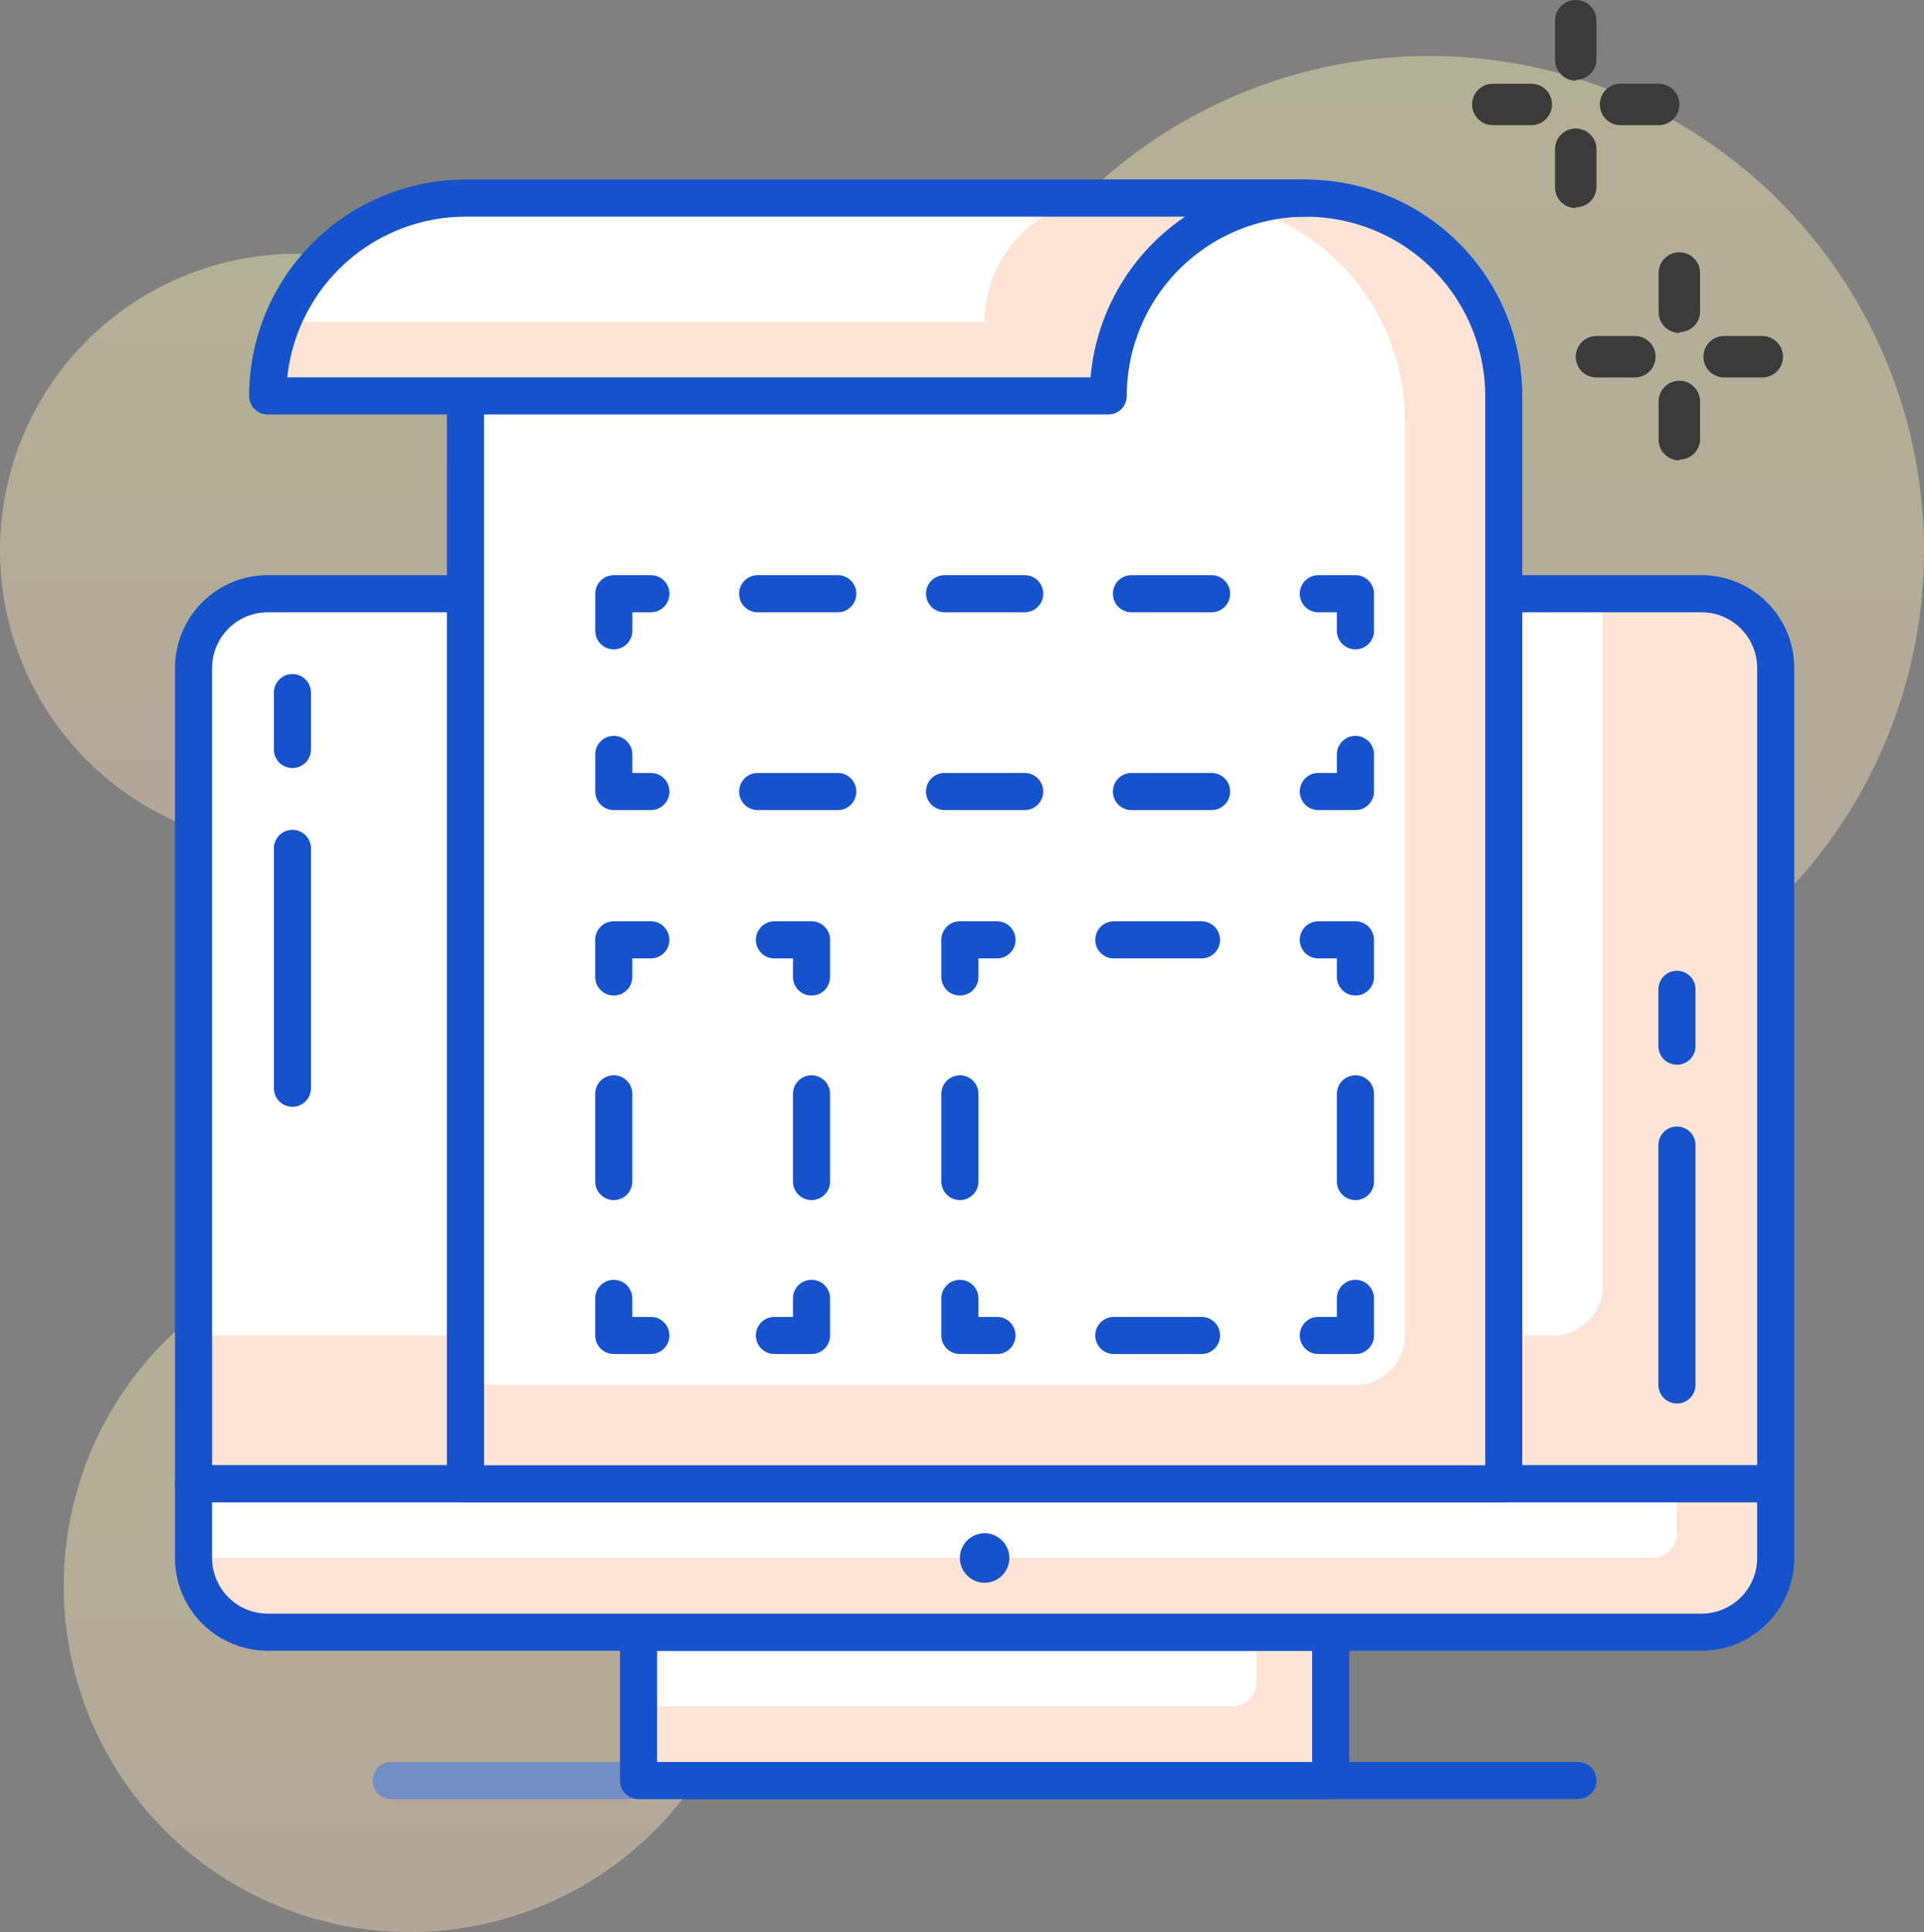 <svg xmlns="http://www.w3.org/2000/svg" xmlns:xlink="http://www.w3.org/1999/xlink" width="77.828" height="78.142" viewBox="0 0 77.828 78.142"><rect x="0" y="0" width="77.828" height="78.142" fill="#808080" stroke="none"/><defs><linearGradient id="linear-gradient" x1="0.5" x2="0.5" y2="1" gradientUnits="objectBoundingBox"><stop offset="0" stop-color="#fffab4"></stop><stop offset="1" stop-color="#ffe1bd"></stop></linearGradient></defs><g id="Group_503" data-name="Group 503" transform="translate(3756.021 9509.263)"><path id="Path_4890" data-name="Path 4890" d="M167.808,70.5h-48a.75.75,0,0,1,0-1.5h48a.75.75,0,0,1,0,1.5" transform="translate(-3860 -9507)" fill="#1552cc"></path><g id="Group_497" data-name="Group 497"><path id="Path_4879" data-name="Path 4879" d="M134.556,61.879a14,14,0,1,1-14-14,14,14,0,0,1,14,14" transform="translate(-3860 -9507)" opacity="0.4" fill="url(#linear-gradient)"></path><path id="Path_4880" data-name="Path 4880" d="M127.979,20a12,12,0,1,1-12-12,12,12,0,0,1,12,12" transform="translate(-3860 -9507)" opacity="0.4" fill="url(#linear-gradient)"></path><path id="Path_4881" data-name="Path 4881" d="M181.807,20a20,20,0,1,1-20-20,20,20,0,0,1,20,20" transform="translate(-3860 -9507)" opacity="0.4" fill="url(#linear-gradient)"></path><path id="Path_4882" data-name="Path 4882" d="M175.808,57.75h-64v-33a3,3,0,0,1,3-3h58a3,3,0,0,1,3,3Z" transform="translate(-3860 -9507)" fill="#fde4d4"></path><path id="Path_4883" data-name="Path 4883" d="M166.808,51.75h-55v-27a3,3,0,0,1,3-3h54v28a2,2,0,0,1-2,2" transform="translate(-3860 -9507)" fill="#fff"></path><path id="Path_4884" data-name="Path 4884" d="M175.808,58.5h-64a.75.75,0,0,1-.75-.75v-33a3.755,3.755,0,0,1,3.75-3.75h58a3.755,3.755,0,0,1,3.75,3.75v33a.75.75,0,0,1-.75.75M112.558,57h62.5V24.751a2.253,2.253,0,0,0-2.25-2.25h-58a2.253,2.253,0,0,0-2.25,2.25Z" transform="translate(-3860 -9507)" fill="#1552cc"></path><rect id="Rectangle_376" data-name="Rectangle 376" width="28" height="6" transform="translate(-3730.192 -9443.251)" fill="#fde4d4"></rect><path id="Path_4885" data-name="Path 4885" d="M154.808,63.75h-25v3h24a1,1,0,0,0,1-1Z" transform="translate(-3860 -9507)" fill="#fff"></path><path id="Path_4886" data-name="Path 4886" d="M157.808,70.5h-28a.75.75,0,0,1-.75-.75v-6a.75.75,0,0,1,.75-.75h28a.75.75,0,0,1,.75.75v6a.75.75,0,0,1-.75.75M130.558,69h26.5V64.5h-26.5Z" transform="translate(-3860 -9507)" fill="#1552cc"></path><path id="Path_4887" data-name="Path 4887" d="M172.808,63.75h-58a3,3,0,0,1-3-3v-3h64v3a3,3,0,0,1-3,3" transform="translate(-3860 -9507)" fill="#fde4d4"></path><path id="Path_4888" data-name="Path 4888" d="M170.808,60.75h-59v-3h60v2a1,1,0,0,1-1,1" transform="translate(-3860 -9507)" fill="#fff"></path><path id="Path_4889" data-name="Path 4889" d="M172.808,64.5h-58a3.755,3.755,0,0,1-3.75-3.75v-3a.75.75,0,0,1,.75-.75h64a.75.75,0,0,1,.75.75v3a3.755,3.755,0,0,1-3.75,3.75m-60.25-6v2.25a2.253,2.253,0,0,0,2.25,2.25h58a2.253,2.253,0,0,0,2.25-2.25V58.5Z" transform="translate(-3860 -9507)" fill="#1552cc"></path><path id="Path_4891" data-name="Path 4891" d="M144.808,60.75a1,1,0,1,1-1-1,1,1,0,0,1,1,1" transform="translate(-3860 -9507)" fill="#1552cc"></path><path id="Path_4892" data-name="Path 4892" d="M122.808,5.752v52h42v-44a8,8,0,0,0-8-8Z" transform="translate(-3860 -9507)" fill="#fde4d4"></path><path id="Path_4893" data-name="Path 4893" d="M122.808,5.752v48h36a2,2,0,0,0,2-2v-37a9,9,0,0,0-9-9Z" transform="translate(-3860 -9507)" fill="#fff"></path><path id="Path_4894" data-name="Path 4894" d="M164.807,58.5h-42a.75.75,0,0,1-.75-.75v-52a.75.75,0,0,1,.75-.75h34a8.76,8.76,0,0,1,8.75,8.75v44a.75.75,0,0,1-.75.75M123.558,57h40.5V13.752a7.258,7.258,0,0,0-7.25-7.25H123.558Z" transform="translate(-3860 -9507)" fill="#1552cc"></path><path id="Path_4895" data-name="Path 4895" d="M156.807,5.752a8,8,0,0,0-8,8h-34a8,8,0,0,1,8-8Z" transform="translate(-3860 -9507)" fill="#fff"></path><path id="Path_4896" data-name="Path 4896" d="M148.807,13.752a8,8,0,0,1,8-8h-8a5,5,0,0,0-5,5H115.395a7.979,7.979,0,0,0-.587,3Z" transform="translate(-3860 -9507)" fill="#fde4d4"></path><path id="Path_4897" data-name="Path 4897" d="M148.807,14.5h-34a.75.75,0,0,1-.75-.75A8.76,8.76,0,0,1,122.808,5h34a.75.75,0,0,1,0,1.5,7.258,7.258,0,0,0-7.25,7.25.75.75,0,0,1-.75.75M115.6,13h32.493a8.757,8.757,0,0,1,3.823-6.5h-29.1A7.262,7.262,0,0,0,115.6,13" transform="translate(-3860 -9507)" fill="#1552cc"></path><path id="Path_4898" data-name="Path 4898" d="M158.808,24a.75.75,0,0,1-.75-.75V22.5h-.75a.75.75,0,0,1,0-1.5h1.5a.75.75,0,0,1,.75.75v1.5a.75.75,0,0,1-.75.75" transform="translate(-3860 -9507)" fill="#1552cc"></path><path id="Path_4899" data-name="Path 4899" d="M152.988,22.5h-3.24a.75.75,0,0,1,0-1.5h3.24a.75.75,0,0,1,0,1.5m-7.559,0h-3.241a.75.75,0,0,1,0-1.5h3.241a.75.75,0,0,1,0,1.5m-7.561,0h-3.24a.75.75,0,0,1,0-1.5h3.24a.75.75,0,0,1,0,1.5" transform="translate(-3860 -9507)" fill="#1552cc"></path><path id="Path_4900" data-name="Path 4900" d="M128.808,24a.75.75,0,0,1-.75-.75v-1.5a.75.75,0,0,1,.75-.75h1.5a.75.75,0,0,1,0,1.5h-.75v.75a.75.75,0,0,1-.75.75" transform="translate(-3860 -9507)" fill="#1552cc"></path><path id="Path_4901" data-name="Path 4901" d="M130.308,30.5h-1.5a.75.75,0,0,1-.75-.75v-1.5a.75.75,0,0,1,1.5,0V29h.75a.75.75,0,0,1,0,1.5" transform="translate(-3860 -9507)" fill="#1552cc"></path><path id="Path_4902" data-name="Path 4902" d="M152.988,30.5h-3.24a.75.75,0,0,1,0-1.5h3.24a.75.75,0,0,1,0,1.5m-7.56,0h-3.241a.75.75,0,0,1,0-1.5h3.241a.75.75,0,0,1,0,1.5m-7.56,0h-3.24a.75.75,0,0,1,0-1.5h3.24a.75.75,0,0,1,0,1.5" transform="translate(-3860 -9507)" fill="#1552cc"></path><path id="Path_4903" data-name="Path 4903" d="M158.808,30.5h-1.5a.75.75,0,0,1,0-1.5h.75v-.75a.75.75,0,0,1,1.5,0v1.5a.75.75,0,0,1-.75.75" transform="translate(-3860 -9507)" fill="#1552cc"></path><path id="Path_4904" data-name="Path 4904" d="M158.808,38a.75.75,0,0,1-.75-.75V36.5h-.75a.75.75,0,0,1,0-1.5h1.5a.75.75,0,0,1,.75.75v1.5a.75.75,0,0,1-.75.75" transform="translate(-3860 -9507)" fill="#1552cc"></path><path id="Path_4905" data-name="Path 4905" d="M152.581,36.5h-3.546a.75.75,0,0,1,0-1.5h3.546a.75.75,0,0,1,0,1.5" transform="translate(-3860 -9507)" fill="#1552cc"></path><path id="Path_4906" data-name="Path 4906" d="M142.808,38a.75.75,0,0,1-.75-.75v-1.5a.75.75,0,0,1,.75-.75h1.5a.75.75,0,0,1,0,1.5h-.75v.75a.75.75,0,0,1-.75.75" transform="translate(-3860 -9507)" fill="#1552cc"></path><path id="Path_4907" data-name="Path 4907" d="M142.808,46.273a.75.75,0,0,1-.75-.75V41.978a.75.75,0,0,1,1.5,0v3.545a.75.75,0,0,1-.75.75" transform="translate(-3860 -9507)" fill="#1552cc"></path><path id="Path_4908" data-name="Path 4908" d="M144.308,52.5h-1.5a.75.75,0,0,1-.75-.75v-1.5a.75.75,0,0,1,1.5,0V51h.75a.75.75,0,0,1,0,1.5" transform="translate(-3860 -9507)" fill="#1552cc"></path><path id="Path_4909" data-name="Path 4909" d="M152.581,52.5h-3.546a.75.75,0,0,1,0-1.5h3.546a.75.75,0,0,1,0,1.5" transform="translate(-3860 -9507)" fill="#1552cc"></path><path id="Path_4910" data-name="Path 4910" d="M158.808,52.5h-1.5a.75.75,0,0,1,0-1.5h.75v-.75a.75.75,0,0,1,1.5,0v1.5a.75.75,0,0,1-.75.75" transform="translate(-3860 -9507)" fill="#1552cc"></path><path id="Path_4911" data-name="Path 4911" d="M158.808,46.273a.75.75,0,0,1-.75-.75V41.978a.75.75,0,0,1,1.5,0v3.545a.75.75,0,0,1-.75.75" transform="translate(-3860 -9507)" fill="#1552cc"></path><path id="Path_4912" data-name="Path 4912" d="M136.806,38a.75.75,0,0,1-.75-.75V36.5h-.75a.75.75,0,0,1,0-1.5h1.5a.75.75,0,0,1,.75.75v1.5a.75.75,0,0,1-.75.75" transform="translate(-3860 -9507)" fill="#1552cc"></path><path id="Path_4913" data-name="Path 4913" d="M128.806,38a.75.75,0,0,1-.75-.75v-1.5a.75.75,0,0,1,.75-.75h1.5a.75.75,0,0,1,0,1.5h-.75v.75a.75.75,0,0,1-.75.75" transform="translate(-3860 -9507)" fill="#1552cc"></path><path id="Path_4914" data-name="Path 4914" d="M128.806,46.273a.75.75,0,0,1-.75-.75V41.978a.75.75,0,0,1,1.5,0v3.545a.75.75,0,0,1-.75.75" transform="translate(-3860 -9507)" fill="#1552cc"></path><path id="Path_4915" data-name="Path 4915" d="M130.306,52.5h-1.5a.75.75,0,0,1-.75-.75v-1.5a.75.75,0,0,1,1.5,0V51h.75a.75.75,0,0,1,0,1.5" transform="translate(-3860 -9507)" fill="#1552cc"></path><path id="Path_4916" data-name="Path 4916" d="M136.806,52.5h-1.5a.75.75,0,0,1,0-1.5h.75v-.75a.75.75,0,0,1,1.5,0v1.5a.75.75,0,0,1-.75.75" transform="translate(-3860 -9507)" fill="#1552cc"></path><path id="Path_4917" data-name="Path 4917" d="M136.806,46.273a.75.75,0,0,1-.75-.75V41.978a.75.75,0,0,1,1.5,0v3.545a.75.75,0,0,1-.75.75" transform="translate(-3860 -9507)" fill="#1552cc"></path><path id="Path_4918" data-name="Path 4918" d="M115.808,42.5a.75.75,0,0,1-.75-.75v-9.7a.75.75,0,0,1,1.5,0v9.7a.75.75,0,0,1-.75.75" transform="translate(-3860 -9507)" fill="#1552cc"></path><path id="Path_4919" data-name="Path 4919" d="M115.808,28.8a.75.75,0,0,1-.75-.75v-2.3a.75.75,0,0,1,1.5,0v2.3a.75.75,0,0,1-.75.75" transform="translate(-3860 -9507)" fill="#1552cc"></path><path id="Path_4920" data-name="Path 4920" d="M171.814,54.5a.75.75,0,0,1-.75-.75v-9.7a.75.75,0,0,1,1.5,0v9.7a.75.75,0,0,1-.75.75" transform="translate(-3860 -9507)" fill="#1552cc"></path><path id="Path_4921" data-name="Path 4921" d="M171.814,40.8a.75.75,0,0,1-.75-.75v-2.3a.75.75,0,0,1,1.5,0v2.3a.75.75,0,0,1-.75.75" transform="translate(-3860 -9507)" fill="#1552cc"></path></g><g id="Group_501" data-name="Group 501" transform="translate(44.866 -74)"><path id="Path_2383" data-name="Path 2383" d="M627.332,173.956h-1.554a.838.838,0,1,1,0-1.676h1.554a.838.838,0,1,1,0,1.676" transform="translate(-4362.087 -9593.953)" fill="#3b3b3b"></path><path id="Path_2384" data-name="Path 2384" d="M631.941,173.956H630.4a.838.838,0,1,1,0-1.676h1.542a.838.838,0,1,1,0,1.676" transform="translate(-4361.543 -9593.953)" fill="#3b3b3b"></path><path id="Path_2385" data-name="Path 2385" d="M628.778,177.119a.838.838,0,0,1-.838-.838v-1.542a.838.838,0,0,1,1.677,0v1.509a.827.827,0,0,1-.838.838" transform="translate(-4361.734 -9593.763)" fill="#3b3b3b"></path><path id="Path_2386" data-name="Path 2386" d="M628.778,172.514a.849.849,0,0,1-.838-.838v-1.587a.838.838,0,0,1,1.677,0v1.554a.838.838,0,0,1-.838.838" transform="translate(-4361.734 -9594.31)" fill="#3b3b3b"></path></g><g id="Group_502" data-name="Group 502" transform="translate(40.675 -84.203)"><path id="Path_2383-2" data-name="Path 2383" d="M627.332,173.956h-1.554a.838.838,0,1,1,0-1.676h1.554a.838.838,0,1,1,0,1.676" transform="translate(-4362.087 -9593.953)" fill="#3b3b3b"></path><path id="Path_2384-2" data-name="Path 2384" d="M631.941,173.956H630.4a.838.838,0,1,1,0-1.676h1.542a.838.838,0,1,1,0,1.676" transform="translate(-4361.543 -9593.953)" fill="#3b3b3b"></path><path id="Path_2385-2" data-name="Path 2385" d="M628.778,177.119a.838.838,0,0,1-.838-.838v-1.542a.838.838,0,0,1,1.677,0v1.509a.827.827,0,0,1-.838.838" transform="translate(-4361.734 -9593.763)" fill="#3b3b3b"></path><path id="Path_2386-2" data-name="Path 2386" d="M628.778,172.514a.849.849,0,0,1-.838-.838v-1.587a.838.838,0,0,1,1.677,0v1.554a.838.838,0,0,1-.838.838" transform="translate(-4361.734 -9594.31)" fill="#3b3b3b"></path></g></g></svg>